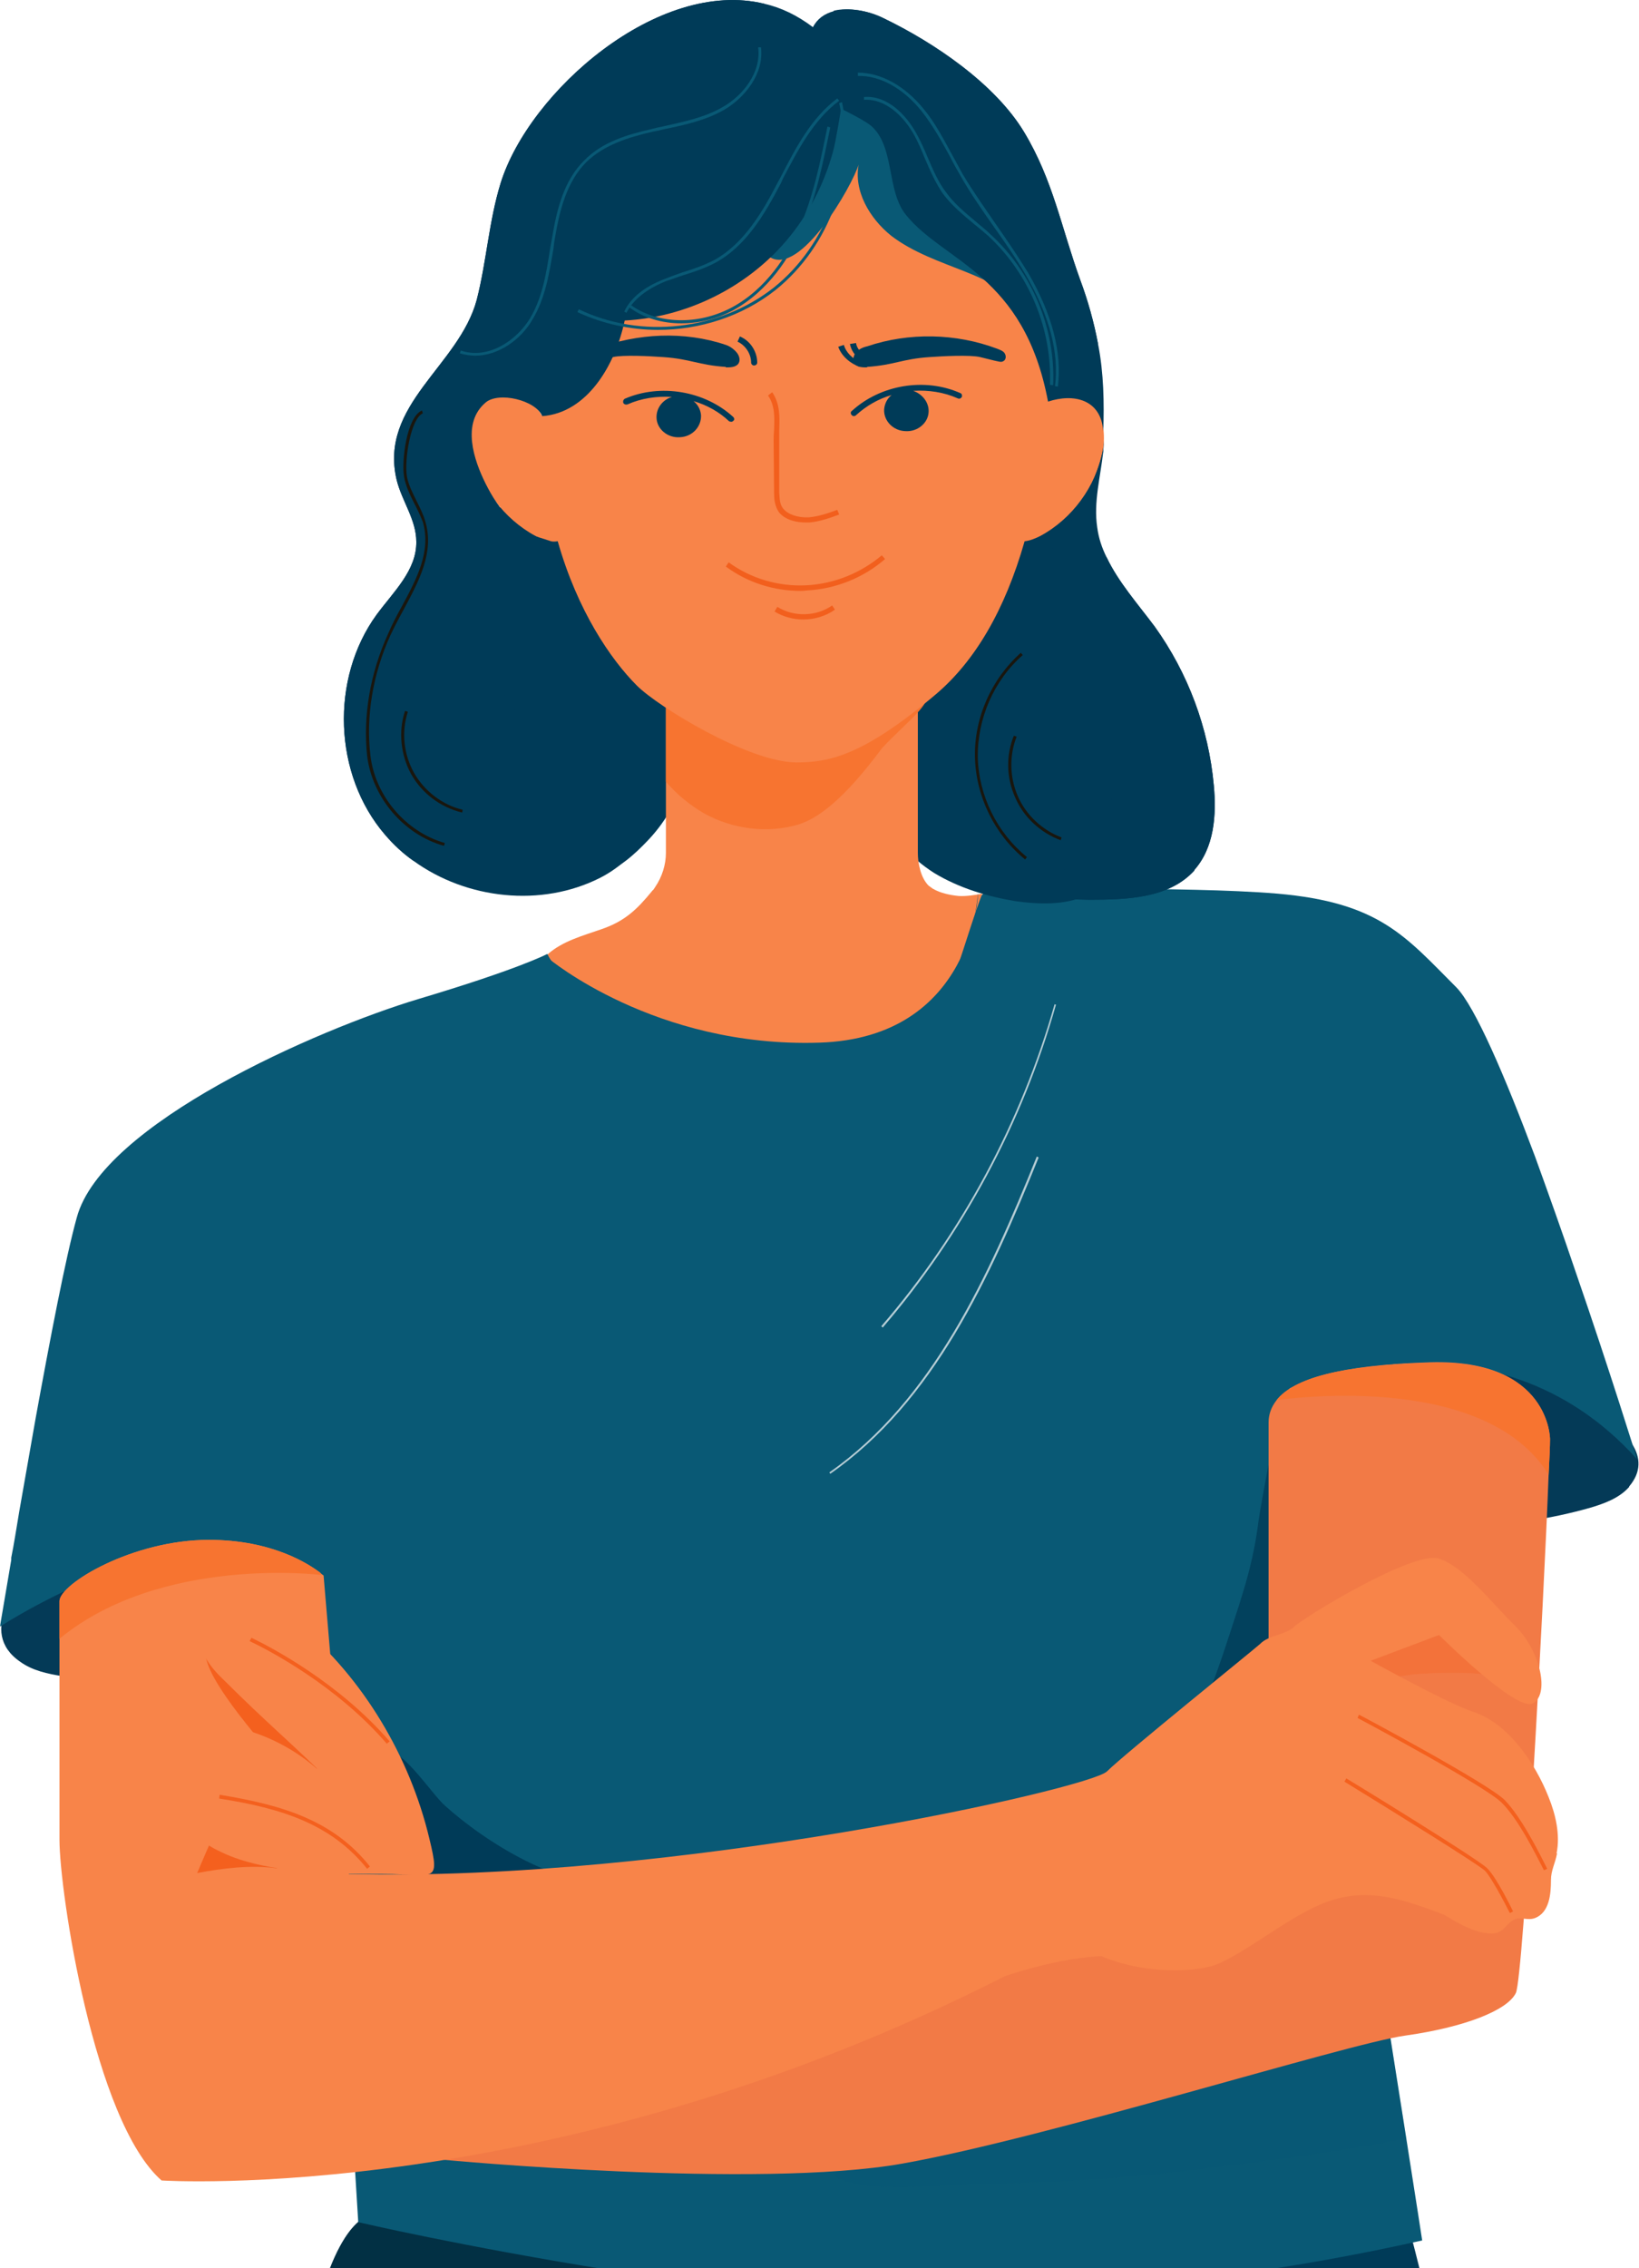 <svg version="1.2" xmlns="http://www.w3.org/2000/svg" viewBox="0 0 350 484" width="350" height="484">
	<title>Woman-svg</title>
	<style>
		.s0 { fill: #003b58 } 
		.s1 { opacity: .8;fill: #032e3f } 
		.s2 { fill: #04191e } 
		.s3 { fill: #043a57 } 
		.s4 { fill: #095975 } 
		.s5 { opacity: .2;fill: #095975 } 
		.s6 { opacity: .8;fill: #003b58 } 
		.s7 { fill: #b6ced6 } 
		.s8 { fill: #b6cdd5 } 
		.s9 { fill: #f27a46 } 
		.s10 { opacity: .3;fill: #f4601e } 
		.s11 { fill: #f88449 } 
		.s12 { fill: #f4601e } 
		.s13 { fill: #f77430 } 
		.s14 { fill: #f25f1d } 
		.s15 { fill: #19160e } 
	</style>
	<g id="Layer_11">
		<g id="Layer">
			<g id="woman">
				<g id="Layer">
					<path id="Layer" class="s0" d="m340.1 682l-113.3 0.9-27.8 0.1-131.1 0.2c0 0-10.1-71.1-6.4-142.1 1.1-21.2 3.2-35.8 5.6-45.9 5.6-23.8 12.9-22.6 12.9-22.6 0 0 11.4-2.8 29-6.4 57.1-11.9 179.9-32.5 191.1 6.4 14.5 50.9 40 209.4 39.9 209.4z"/>
					<path id="Layer" class="s1" d="m253.6 486.4c-23.5 11-88 13.3-113.3 13.3-5.7 0-49.8-2.2-73.2-4.5 5.6-23.8 12.9-22.6 12.9-22.6 0 0 11.4-2.8 29-6.4 9 0.5 18 2.1 26.9 3.7 21.9 4 103.2-1.2 117.7 16.5z"/>
					<path id="Layer" class="s2" d="m226.8 682.9l-27.8 0.1 0.6-88 27.2 87.9z"/>
					<path id="Layer" class="s2" d="m199.6 540.4h0.8v69.5h-0.8z"/>
				</g>
				<g id="Layer">
					<path id="Layer" class="s3" d="m347.9 317.3c-2.1 2.4-5.4 3.6-8.5 4.5-17.1 4.8-35.5 5.2-52.8 1.1-6-1.5-13-4.6-13.9-10.8-0.9-5.8 4.2-10.8 9.3-13.7 10.4-6 22.8-8.4 34.6-6.7 7.7 1.1 41.8 13.1 31.3 25.5z"/>
					<path id="Layer" class="s3" d="m68.9 351.3c-2.3 2.1-5 2.4-7.8 3.4-1.9 0.7-3.1 1.7-4.8 2.7-4.3 2.5-10.3 2.4-15.1 2.5-9.3 0.1-18.6-0.6-27.8-2.2-3.2-0.5-6.5-1.2-9.1-3.1-9.2-6.3-0.8-17.6 6.6-20.5 11.7-4.8 24.5-6.5 37-4.8q4.9 0.6 9.6 1.9c3.3 0.9 6.6 2.1 9.3 4.1 0 0 2.1 16 2.1 16z"/>
					<path id="Layer" class="s4" d="m349.6 311.4c-30.9-34.3-74.2-15.1-74.2-15.1 1.2 9.1 11.9 78 19.9 128.3 1.9 12 3.6 22.9 5 31.7 2.1 13.3 3.4 21.8 3.4 21.8-58 13-109 13.3-147.6 9.6-9.2-0.9-17.7-2-25.4-3.2-32-5.1-54.2-10.3-54.2-10.3l-8.5-138.1c-23.5-18-67.5 10.7-68 11 0-0.2 1-5.8 2.4-14.2q0-0.2 0-0.5c0.6-2.9 1.1-6.3 1.7-9.8 1.1-6.2 2.3-13 3.5-19.9 3.1-17 6.4-34.3 8.8-42.9 5.4-20 51.3-40.1 72.9-46.6 21.5-6.4 27.5-9.6 27.5-9.6 69.1 25.4 96-16.5 96-16.5 9.1 3.6 38.2 1.8 60 3.6 21.8 1.9 27.3 9.1 38.2 20 4 4.1 10.4 19 16.8 36.1 2.9 8 5.9 16.4 8.6 24.4 7.4 21.4 13.2 40.2 13.2 40.2z"/>
					<g id="Layer">
						<path id="Layer" class="s5" d="m300.3 456.3c-17.1 3.7-51.5 7.5-56 7.9q-17.2 1.6-34.4 1.8c-8.6 0.1-24.1 2.4-31.7-1.5 1.7-5.4 18.1-8.1 23.2-9.8q13.2-4.5 26.5-9 27.2-9.3 54.4-18.5c4.1-1.4 8.6-2.8 13-2.6 1.8 12 3.6 22.9 5 31.7z"/>
						<path id="Layer" class="s0" d="m132.4 401.7q-18.1 2.8-36.2 5.6c-3 0.4-6.4 0.7-8.6-1.4-1.5-1.4-1.9-3.7-2.3-5.8-0.7-4.6-6.1-22-3.4-25.6 2.6-3.6 10.2 8.3 13.1 10.8 8.5 7.7 25.2 18.3 37.4 16.4z"/>
						<path id="Layer" class="s6" d="m261.5 352c3-9.3 5.8-16.7 7.1-26.3 0.3-2.8 2.3-13.2 2.3-13.2 0 0 5.3 9.4 6.1 11.4 3.4 8.8 5.1 18.2 5.1 27.6-0.1 5.4-0.8 11.2-3.9 15.7-3 4.2-7.9 6.9-12.9 8.3-5.1 1.3-10.3 1.5-15.5 1.6 3.1-0.1 10.7-22 11.7-25.1z"/>
					</g>
					<g id="Layer">
						<path id="Layer" class="s4" d="m271.1 300.5l13-71.7h0.4l-13.1 71.8z"/>
						<path id="Layer" class="s4" d="m69.4 332c-1.2-4.2-2.5-10.5-3.9-17.7-2.5-12.9-5.7-28.8-10.3-38.9l0.4-0.2c4.6 10.1 7.7 26.1 10.3 39 1.4 7.2 2.6 13.5 3.9 17.7l-0.4 0.1z"/>
						<path id="Layer" class="s4" d="m78.5 341.6h-0.4c0.2-15.6-5.8-30.4-11-43.5-1-2.5-1.9-4.8-2.8-7.1l0.4-0.2c0.9 2.4 1.8 4.7 2.8 7.1 5.2 13.2 11.2 28 11 43.7z"/>
						<path id="Layer" class="s7" d="m188.5 283.3l-0.3-0.3c17.1-19.8 29.8-43.5 37-68.7l0.3 0.1c-7.1 25.2-19.9 49-37 68.9z"/>
						<path id="Layer" class="s8" d="m177.3 314.5l-0.2-0.3c22-15.4 33.9-41.7 44.3-67.4l0.4 0.2c-10.4 25.7-22.4 52.1-44.5 67.5z"/>
					</g>
				</g>
				<g id="Layer">
					<path id="Layer" class="s9" d="m331 307.1c0 1.3-0.1 4-0.3 7.6-1 26.8-5.4 107.4-7 110.6-1.8 3.7-10.9 7.3-23.7 9.1-12.7 1.8-76.3 21.8-107.3 27.3-30.9 5.5-97.9-0.8-97.9-0.8l176.1-68.3v-89.1c0-1.7 0.6-3.3 1.7-4.7 3.6-4.6 13.5-7.5 32.9-8.1 25.5-0.7 25.5 16.4 25.5 16.4z"/>
					<path id="Layer" class="s10" d="m301.8 357.3c-3.7 0.5-12.7 2.7-12.5-4.2 0.1-1.9 1.6-3.4 3.1-4.4 5.1-3.5 11.8-4.3 17.5-2.3 5.7 2 10.4 6.9 12.1 12.7-0.8-2.9-17.6-2.1-20.2-1.8z"/>
					<path id="Layer" class="s11" d="m234.2 417c0.7-5.3 23.6-15.2 28.1-17.8 9.4-5.6 20.2-9.6 31-8.1 10.8 1.4 21.1 9.4 22.6 20.2-10.9-3.5-20.3-9.2-31.2-5.9-8 2.4-16.9 10.2-24.4 13.6-3.9 1.8-15.9 2.7-26.1-2z"/>
					<path id="Layer" class="s11" d="m332.5 395.5c-0.4 2.2-1.3 3.6-1.3 5.7 0 2.9-0.3 6.9-3.4 8.1-1.5 0.6-3-0.3-4.4 0.3-1.9 0.9-2.2 3-4.9 3-4.5 0-9.7-3.8-13.4-6.1q-5.3-3.2-10.5-6.6c-5.5-3.7-10.9-5.5-14.6-3.7-3.6 1.8-25.4 23.7-34.5 21.9-9.1-1.9-20 0-30.9 3.6-96.4 49.1-180.1 43.6-180.1 43.6-14.5-12.7-21.8-61.8-21.8-72.7v-50.9c0-3.7 15.6-13.1 31.9-13.1 13.6 0 21.4 5.2 23.7 7 0.5 0.4 0.8 0.6 0.8 0.6l5.4 63.7c69.1 1.8 158.2-18.2 161.9-21.9 3.6-3.6 31.4-26 32.7-27.2 1.8-1.9 5.5-1.9 7.3-3.7 1.8-1.8 25.4-16.3 30.9-14.5 5.4 1.8 10.9 9.1 16.4 14.5 5.4 5.5 7.2 14.6 3.6 16.4-3.6 1.8-20-14.6-20-14.6l-14.6 5.5c0 0 16.4 9.1 21.9 10.9 7.6 2.5 13.3 11.1 16.1 18.2 1.5 3.7 2.5 8 1.7 12z"/>
					<path id="Layer" class="s12" d="m59.4 375.8c-2.5-2.6-18.6-20.8-14.9-24.2 3.6-3.3 19.2 14.6 21.3 17.4 1.1 1.4 2.2 2.9 2.6 4.7 0.3 1.7-0.2 3.8-1.8 4.7-2.4 1.3-5.3-0.7-7.2-2.6z"/>
					<path id="Layer" class="s12" d="m42.1 399.7q1.7-4 3.5-8.1c0 0 12.6 6.3 13.6 7.1-5.6-0.8-11.8 0-17.1 1z"/>
					<path id="Layer" class="s12" d="m322.4 408.2c0 0-3.6-7.2-5.3-9-1.5-1.4-20.2-13-30-19l0.4-0.7c1.2 0.7 28.3 17.3 30.1 19.2 1.9 1.8 5.4 8.9 5.5 9.2l-0.6 0.3z"/>
					<path id="Layer" class="s12" d="m329.7 399.1c-1.8-3.5-5.4-10.8-9-14.4-3.6-3.6-30.6-18-30.8-18.1l0.3-0.7c1.2 0.6 27.4 14.6 31.1 18.2 3.6 3.7 7.3 11.1 9.1 14.7l-0.7 0.3z"/>
					<path id="Layer" class="s11" d="m63.8 346.6c13.8 11.6 23.7 28.2 27.9 45.8 2.4 9.9 1 7.5-9.9 7.5-10.4 0-25-0.1-34.4-4.6-2.4-1.1-4.8-2.5-6.2-4.7-1.3-2.2-1.4-5.6 0.7-7.2 1.5-1.2 2.7-0.4 5.5 0-2-1.5-4.1-2.3-7.2-3.4-3-1.1-6.3-2.1-8.5-4.4-2.3-2.3-2.8-6.7-0.1-8.5 1.4-1 3.3-0.9 5.1-0.8 14 1.4 24.5 4.1 34.2 14.2-8.6-8.5-14.3-13.2-22.8-21.7-1.9-1.8-3.8-3.8-4.7-6.2-0.9-2.5-0.4-5.6 1.7-7.1q4.1 1.8 8.2 3.5c-1.6-2.2 0.8-5.4 3.4-5.6 2.7-0.2 5.1 1.5 7.1 3.2z"/>
					<path id="Layer" class="s13" d="m68.7 336.1c0 0-34.2-4.3-56 13.6v-8c0-3.7 15.6-13.1 31.9-13.1 13.6 0 21.4 5.2 23.8 7q0.3 0.5 0.3 0.5z"/>
					<path id="Layer" class="s13" d="m331 307.1c0 1.3-0.1 4-0.3 7.6-14-22.7-58.1-15.9-58.1-15.9 3.6-4.6 13.5-7.5 32.9-8 25.5-0.8 25.5 16.3 25.5 16.3z"/>
					<path id="Layer" class="s12" d="m82.6 372.1c-10.7-12.4-25.1-19.9-29.3-21.9l0.4-0.7c4.2 2 18.7 9.6 29.5 22.1z"/>
					<path id="Layer" class="s12" d="m78.4 398.8c-7.6-9.5-18.1-12.9-31.6-15l0.1-0.8c13.7 2.2 24.4 5.6 32.1 15.3l-0.6 0.5z"/>
				</g>
				<g id="Layer">
					<path id="Layer" class="s0" d="m188.1 172.3c-2.2-6.6-1.1-13.7 0.6-20.3 1.4-5.7 2.4-12.9 5.4-17.9 2.2-3.7 5.5-7.1 8.3-10.4 5.6-6.6 11.8-12.9 18.4-18.6 2.8-2.4 4.8-5.7 7.3-8.4 1.6-1.7 7.3-8.2 7.6-1.9 0 0.9-0.2 1.9-0.4 2.8-1.1 4.9-2.5 10.2-2.9 15.2-0.6 7.8 0.1 15.7 2.2 23.3 1.7 6.5 4.4 12.7 6.4 19.2 2 6.4 3.3 13.3 2.2 19.9-1.2 6.7-5.1 13.1-11.2 15.9-4.7 2.1-10.1 1.9-15.2 1.2-6-1-12-2.8-17.3-6-5.2-3.3-9.5-8.1-11.4-14z"/>
					<path id="Layer" class="s0" d="m135.2 125.3c12.9 15.2 17.9 38.9 2.9 54.3-2.4 2.5-5.9 5.8-9.3 6.6-3.6 0.8-8.2-1.1-10.5-3.8-2.2-2.6-3-6-3.8-9.3q-5.1-22.9-10.3-45.8c-1.1-5-2.2-10.2-1.4-15.3 0.9-5.4 4.6-3.8 8.8-2.4 9.1 3 17.4 8.5 23.6 15.8z"/>
					<path id="Layer" class="s11" d="m204.7 191.2c1.6 0.1 3.5-0.2 5.1-0.5-1 2.1-4.2 12.4-5 14.7-1.8 5.3-4.1 10.3-7 15.1-6 9.9-14.1 18.5-21.6 27.3q-6 7-12 14.1c1-1.3-10.7-14.5-12.3-16.3-3.3-3.5-35.9-41.1-34.9-42 3.2-2.8 7.4-3.9 11.4-5.3 5-1.7 7.6-4.2 10.8-8.1q0.1-0.2 0.3-0.3 0.2-0.3 0.4-0.6c1.5-2.2 2.3-4.8 2.3-7.3v-46.4h53.8v46.4c0 2.2 0.6 5.3 2.3 7q0.4 0.3 0.7 0.5 0.1 0.1 0.3 0.2c1.6 0.9 3.5 1.3 5.4 1.5z"/>
					<path id="Layer" class="s13" d="m196 152c-1.9 2.1-4.9 4.7-7.6 7.6-4.3 5.7-11.2 14.4-18.1 16.4-6.6 1.9-13.9 0.9-19.9-2.4-3.1-1.8-5.9-4.1-8.2-6.8v-24.1c2.5-0.7 5.4-0.6 8.1-0.4q18.3 1.2 36.7 2.4c4.5 0.3 7.3 0.8 9 1.5 3 1.3 2.3 3.3 0 5.8z"/>
					<path id="Layer" class="s11" d="m233.7 86.6c1.9 2.1 2.4 6.3 1.8 9.6-1.5 7.6-6.5 14.5-13.4 18.2-1 0.5-2.2 1-3.3 1.1-4.2 14.7-10.6 25.6-19 32.7-15.4 13-22.7 14.5-29.7 14.5-10.1 0-29.5-11.8-34.1-16.4-5.6-5.6-12.7-16-16.9-30.8-1.5 0.3-3.3-0.3-4.7-1.1-6.9-3.7-12-10.6-13.4-18.2-0.7-3.3-0.5-7.1 1.8-9.6 3.6-3.8 10.7-2.4 12.9 2.1-0.3-27.7 3.4-72.8 59.5-78.2 0 0 48.6 8.2 49.2 51.8q0.2 12.5-0.6 23.2c3.1-1.7 7.3-1.6 9.9 1.1z"/>
					<g id="Layer">
						<path id="Layer" class="s14" d="m172.1 111.5c-2 0-4.3-0.5-5.7-2.1-1-1.4-1.1-3-1.1-4.3l-0.1-11.2q0-1.1 0.1-2.2c0.1-2.6 0.2-5.2-1.3-7.3l0.9-0.7c1.7 2.5 1.6 5.3 1.5 8.1 0 0.7 0 1.4 0 2.1v11.2c0.1 1.4 0.1 2.6 0.9 3.5 1 1.2 3.1 1.9 5.4 1.8 2.2-0.2 4.2-0.9 6.1-1.6l0.4 1c-1.9 0.7-4.1 1.5-6.4 1.7q-0.4 0-0.7 0z"/>
						<path id="Layer" class="s0" d="m205.4 84.7c-0.2 0.3-0.5 0.5-0.9 0.3-2.9-1.3-6.2-1.8-9.5-1.6 2 0.7 3.4 2.5 3.3 4.5-0.1 2.4-2.4 4.3-5 4.1-2.6-0.1-4.6-2.2-4.5-4.6 0.1-1.3 0.7-2.4 1.6-3.1-2.8 0.8-5.4 2.3-7.6 4.3q-0.2 0.2-0.5 0.2-0.2 0-0.4-0.2c-0.3-0.3-0.3-0.7 0-0.9 6.1-5.6 15.6-7.2 23.2-3.8 0.3 0.1 0.4 0.5 0.3 0.8z"/>
						<path id="Layer" class="s0" d="m156.6 89c0.2 0.2 0.3 0.6 0 0.8q-0.2 0.2-0.4 0.2-0.3 0-0.5-0.1c-2.1-2-4.8-3.5-7.6-4.3 0.9 0.7 1.5 1.8 1.6 3 0.1 2.5-1.9 4.6-4.5 4.7-2.6 0.2-4.9-1.7-5-4.1-0.1-2.1 1.3-3.9 3.3-4.5-3.3-0.2-6.6 0.3-9.5 1.6-0.4 0.1-0.7 0-0.9-0.3-0.1-0.4 0-0.7 0.3-0.9 7.6-3.3 17.1-1.7 23.2 3.9z"/>
						<path id="Layer" class="s0" d="m185.2 78.4c-1 0-2 0-2.6-0.7-0.6-0.7-0.4-1.8 0.2-2.5 0.6-0.7 1.5-1.1 2.4-1.3 8.9-3 18.9-2.8 27.7 0.5 0.5 0.2 1.1 0.4 1.5 0.8 0.6 0.7 0.5 1.8-0.5 2-0.4 0.1-2.1-0.4-4.6-1-2.1-0.5-8-0.2-10.8 0-5.9 0.4-7.5 1.7-13.4 2.1z"/>
						<path id="Layer" class="s0" d="m155 78.3c-5.9-0.4-7.5-1.7-13.4-2.1-2.8-0.2-8.6-0.5-10.7 0-2.6 0.6-4.3 1.1-4.7 1-0.9-0.2-1.1-1.3-0.4-2 0.4-0.4 0.9-0.6 1.5-0.8 8.8-3.3 18.8-3.8 27.7-0.8 0.9 0.3 1.7 0.9 2.3 1.6 0.6 0.7 0.9 1.8 0.3 2.5-0.6 0.7-1.7 0.7-2.6 0.7z"/>
						<path id="Layer" class="s0" d="m183.6 78.3c-2-0.7-3.9-2.3-4.6-4.3l1.2-0.4c0.5 1.7 1.9 3 3.5 3.6l-0.1 1.1z"/>
						<path id="Layer" class="s0" d="m185.9 77.2c-1 0-2.1-0.4-2.9-1.1-0.8-0.7-1.3-1.7-1.5-2.7l1.3-0.2c0.1 0.7 0.5 1.4 1 1.9 0.6 0.5 1.4 0.8 2.1 0.8q0 0 0 0l0.1 1.3q-0.1 0-0.1 0z"/>
						<path id="Layer" class="s0" d="m161 78c-0.3 0-0.6-0.3-0.6-0.6 0-1.9-1.2-3.7-2.9-4.5l0.5-1.1c2.2 0.9 3.7 3.2 3.7 5.6 0 0.3-0.3 0.6-0.7 0.6z"/>
						<path id="Layer" class="s4" d="m183.4 35c-1.4 4.7-12.6 24.2-19.1 19.8 2.2-4.2 3.4-8.3 3.7-13 0.2-5.5-0.3-11 1-16.3 1.4-5.3 5.2-10.5 10.6-11.3 5.6-0.7 10.5 3.3 14.4 7.3 12.5 12.9 21.8 28.9 26.7 46.2-3.5-4.7-9-7.5-14.5-9.7-5.5-2.2-11.2-4.1-15.9-7.7-4.6-3.7-8.1-9.6-6.9-15.4z"/>
						<path id="Layer" class="s14" d="m171 126.1c-5.8 0-11.4-1.8-16-5.2l0.6-0.9c4.8 3.5 10.7 5.2 16.6 4.9 5.9-0.3 11.6-2.6 16.1-6.4l0.7 0.8c-4.6 4-10.6 6.4-16.7 6.7q-0.7 0.1-1.3 0.1z"/>
						<path id="Layer" class="s14" d="m171.5 132.2c-2.1 0-4.3-0.6-6.1-1.7l0.6-1c3.5 2.2 8.3 2.1 11.7-0.3l0.6 0.9c-2 1.4-4.4 2.1-6.8 2.1z"/>
					</g>
					<g id="Layer">
						<path id="Layer" class="s0" d="m235.6 92c-0.5-6.8-6.3-8.1-11.8-6.3-5.1-27.2-22.1-29.7-30.3-39.8-4.2-5.1-2.4-14.2-7.2-18.8-1.3-1.3-6.7-3.9-6.7-3.9 0 0-1.1 7-1.7 9.1-1.9 7-5.3 13.6-10.1 19.2-8.6 10-21.3 16.2-34.4 16.9-2 9.5-8 19.7-17.6 20.4-1.4-3.4-9.3-5.3-12.1-2.9-5.2 4.4-2.5 12.3 0 17.3 1.4 2.8 3 5.3 5.2 7.5 1.3 1.3 2.7 2.4 4.3 3.3 0.7 0.4 4.9 1.5 5.1 1.8 1.8 4 2.9 9.7 5.1 13.5 3 5.4 5.2 12.4 8.2 16.4 5.3 7.1 10 9.4 10.1 18.3 0.1 10-4.6 18.7-13.5 23.3-12.6 6.4-28.6 4.6-39.9-3.6-2.3-1.6-4.3-3.5-6.1-5.6-11-12.8-11.7-33.3-1.8-46.9 3.6-4.9 8.6-9.5 8.5-15.6 0-4.7-3.1-8.7-4.2-13.2-3.8-16.1 13.3-24.3 17.1-38.4 2.1-8.2 2.6-16.8 5.1-24.9 6.1-19.6 33.7-43.8 56.3-38.3 3.6 0.8 7.1 2.5 10.4 5 0.9-1.8 2.5-2.9 4.4-3.4 3.3-0.9 7.5-0.1 10.7 1.5 10.8 5.2 23.8 14 30 24.3 6.2 10.3 7.9 20.3 12 31.6 1.6 4.3 2.9 8.9 3.8 13.7 1.2 6.1 1.3 12.5 1.1 18.5z"/>
						<path id="Layer" class="s0" d="m255.1 185.7c-5.4 6-14.4 6.3-22.5 6.3-3.7-0.1-7.5-0.1-11.2-0.7-3.7-0.5-7.2-1.5-10.4-3.5-11.3-6.9-9.8-22.4-6.2-35.2 3.7-12.7 12.4-25.2 20.2-36 6.8-9.2 9.7-16 10.6-21 0 0.2 0 0.5 0 0.7-0.6 5.5-2.1 10.8-1.3 16.2 0.3 2.3 1 4.4 2 6.4 2.5 5.3 6.7 10 10.2 14.8 7.2 9.9 11.6 21.7 12.7 33.9 0.6 6.3 0.1 13.3-4.2 18.1z"/>
						<path id="Layer" class="s0" d="m162.8 20.9c-5.1 6.8-13.3 10.5-20.9 14.3-7.6 3.9-15.4 8.8-18.7 16.6-3.5 8.6-1.1 19.5-7.4 26.3-4.8 5.2-13.1 5.9-18.1 10.9-5.4 5.4-5.4 14.1-5 21.7 0.4 8.3 0.9 17 4.9 24.3 4.6 8.6 13.8 14.8 15.9 24.4 1.8 8.2-2.6 17.1-9.8 21.4-4.6 2.8-10.1 3.7-15.4 2.9-2.3-1.6-4.3-3.5-6.1-5.6-11-12.8-11.7-33.2-1.8-46.9 3.6-4.9 8.6-9.5 8.5-15.6 0-4.7-3.1-8.7-4.2-13.2-3.8-16.1 13.3-24.3 17.1-38.4 2.1-8.2 2.6-16.8 5.1-24.9 6.1-19.6 33.7-43.8 56.3-38.3 4.2 5.6 5.3 12.3-0.4 20.1z"/>
						<path id="Layer" class="s0" d="m255.1 185.7c-5.4 6-14.4 6.3-22.5 6.3-3.7-0.1-7.5-0.1-11.2-0.7 0.8-0.8 1.6-1.5 2.4-2.2 9.7-8.9 16.3-21.1 18.3-34.1 0.9-6.3 0.8-12.7-0.3-19-0.8-4.6-5.9-12.6-5.6-16.8q0-0.1 0.1-0.3c2.5 5.3 6.7 10 10.3 14.8 7.1 9.9 11.5 21.7 12.6 33.9 0.6 6.3 0.1 13.3-4.2 18.1z"/>
						<g id="Layer">
							<path id="Layer" class="s4" d="m140.5 70.4c-5.9 0-11.8-1.3-17.2-3.8l0.3-0.6c13.3 6.4 30 4.5 41.6-4.6 11.5-9.2 17.2-25 14-39.4l0.6-0.2c3.2 14.7-2.5 30.7-14.2 40.1-7.1 5.6-16.1 8.5-25.1 8.5z"/>
							<path id="Layer" class="s4" d="m224.8 82.2l-0.6-0.1c0.5-11.8-4.4-23.6-13.1-31.7-1-0.9-2.1-1.8-3.1-2.6-2.4-2-4.7-3.9-6.6-6.4-1.6-2.3-2.8-5-3.9-7.6-0.7-1.7-1.4-3.4-2.3-5-2.1-3.8-6-7.8-10.7-7.5v-0.6c5-0.4 9 3.8 11.2 7.8 0.9 1.6 1.7 3.4 2.4 5.1 1.1 2.5 2.2 5.2 3.9 7.4 1.7 2.4 4.1 4.4 6.4 6.3 1 0.9 2.1 1.7 3.1 2.7 8.9 8.1 13.9 20.1 13.4 32.1z"/>
							<path id="Layer" class="s4" d="m133.9 66.8l-0.6-0.3c1.4-3 4.3-5.3 8.7-7 1.3-0.5 2.6-1 3.8-1.4 2.3-0.7 4.6-1.5 6.7-2.6 6.4-3.5 10.4-10.4 13.6-16.6l0.6-1.1c3.2-6.2 6.5-12.6 12.1-16.8l0.4 0.5c-5.5 4.1-8.8 10.5-12 16.6l-0.5 1.1c-3.3 6.3-7.3 13.3-14 16.9-2.1 1.1-4.4 1.9-6.7 2.6-1.3 0.4-2.5 0.9-3.8 1.3-4.2 1.7-7 4-8.4 6.7z"/>
							<path id="Layer" class="s4" d="m101.5 75.9q-1.6 0-3.3-0.5l0.2-0.6c5.8 2 11.9-2.1 14.8-6.9 2.7-4.5 3.5-9.9 4.3-15q0.2-1.1 0.4-2.2c1-6 2.5-12.2 6.9-16.5 3.8-3.9 9.2-5.5 14.5-6.7q1.1-0.3 2.2-0.5c4.4-1 9-1.9 12.9-4.2 4.2-2.4 8.2-7.3 7.5-12.7h0.6c0.7 5.6-3.4 10.7-7.8 13.3-4 2.3-8.6 3.3-13 4.2q-1.2 0.3-2.3 0.5c-5.2 1.2-10.4 2.8-14.2 6.5-4.2 4.2-5.7 10.3-6.7 16.2q-0.2 1.1-0.3 2.2c-0.9 5.2-1.7 10.6-4.5 15.2-2.4 4.2-7.2 7.7-12.2 7.7z"/>
							<path id="Layer" class="s15" d="m94.8 180.5c-8.6-2.4-15.3-10.3-16.4-19.2-0.9-8.4 0.6-17.6 4.5-26.1 0.8-1.9 1.8-3.8 2.8-5.6 3.3-6.1 6.4-11.9 4.6-18.2-0.5-1.3-1.2-2.8-1.9-4.1-0.9-1.8-1.8-3.7-2.1-5.5-0.6-3.2 0.5-12.8 3.8-14.2l0.2 0.6c-2.6 1.1-4 10-3.4 13.5 0.3 1.7 1.2 3.5 2.1 5.3 0.7 1.4 1.4 2.8 1.8 4.2 2 6.6-1.3 12.7-4.5 18.7-1 1.8-2 3.7-2.9 5.6-3.8 8.3-5.3 17.5-4.3 25.7 1 8.6 7.5 16.3 15.9 18.7 0 0-0.2 0.6-0.2 0.6z"/>
							<path id="Layer" class="s15" d="m98.7 173.4c-4.6-1.1-8.6-4.1-10.9-8.2-2.2-4-2.8-9.1-1.3-13.5l0.6 0.2c-1.4 4.2-0.9 9.1 1.3 13 2.2 3.9 6.1 6.9 10.4 7.9 0 0-0.1 0.6-0.1 0.6z"/>
							<path id="Layer" class="s15" d="m218.9 183.4c-6.5-5.3-10.5-13.4-10.7-21.8-0.2-8.4 3.5-16.7 9.8-22.3l0.4 0.5c-6.2 5.4-9.7 13.6-9.6 21.8 0.2 8.2 4.1 16.1 10.5 21.3z"/>
							<path id="Layer" class="s15" d="m226.5 179.3c-4.3-1.6-7.9-4.9-9.7-9.1-1.9-4.2-2-9-0.3-13.2l0.6 0.2c-1.6 4-1.5 8.8 0.3 12.8 1.7 3.9 5.2 7.2 9.3 8.7z"/>
							<path id="Layer" class="s4" d="m145.5 69c-4.1 0-8-1.1-11.1-3.4l0.3-0.5c5.8 4.1 14.3 4.3 21.4 0.6 7.6-4 12.1-11.4 14.5-16.8 3.1-6.9 4.6-14.5 6.1-21.9l0.6 0.2c-1.5 7.3-3 15-6.1 22-2.5 5.5-7 12.9-14.8 17.1-3.4 1.8-7.2 2.7-10.9 2.7z"/>
							<path id="Layer" class="s4" d="m225.9 82.5l-0.6-0.1c0.9-7.1-1.2-15.1-6.3-23.8-2.1-3.6-4.5-7-6.9-10.4-2.4-3.4-4.9-7-7-10.7-0.8-1.4-1.6-2.8-2.3-4.2-1.8-3.3-3.7-6.7-6.1-9.7-3.9-4.8-8.8-7.5-13.5-7.4v-0.7c4.9 0 10 2.8 14 7.7 2.5 3 4.3 6.5 6.1 9.8 0.8 1.4 1.5 2.8 2.3 4.2 2.2 3.7 4.7 7.2 7.1 10.7 2.3 3.3 4.7 6.8 6.9 10.4 5.1 8.8 7.2 16.9 6.3 24.2z"/>
						</g>
						<path id="Layer" class="s0" d="m234.5 73.5c-16.4-27.6-28.4-51.6-42.3-59.8-3.8-2.3-12.6-5.7-14.2-11.4 3.2-0.8 7.5 0 10.7 1.6 10.8 5.2 23.8 14 30 24.3 6.2 10.3 7.9 20.3 12 31.6 1.6 4.3 2.9 8.9 3.8 13.7z"/>
					</g>
				</g>
			</g>
			<path id="Layer" class="s4" d="m117.1 204.5c0 0 22.7 19.1 57.8 18 33-1 34-32 34-32l-9 64-66 20z"/>
		</g>
	</g>
</svg>